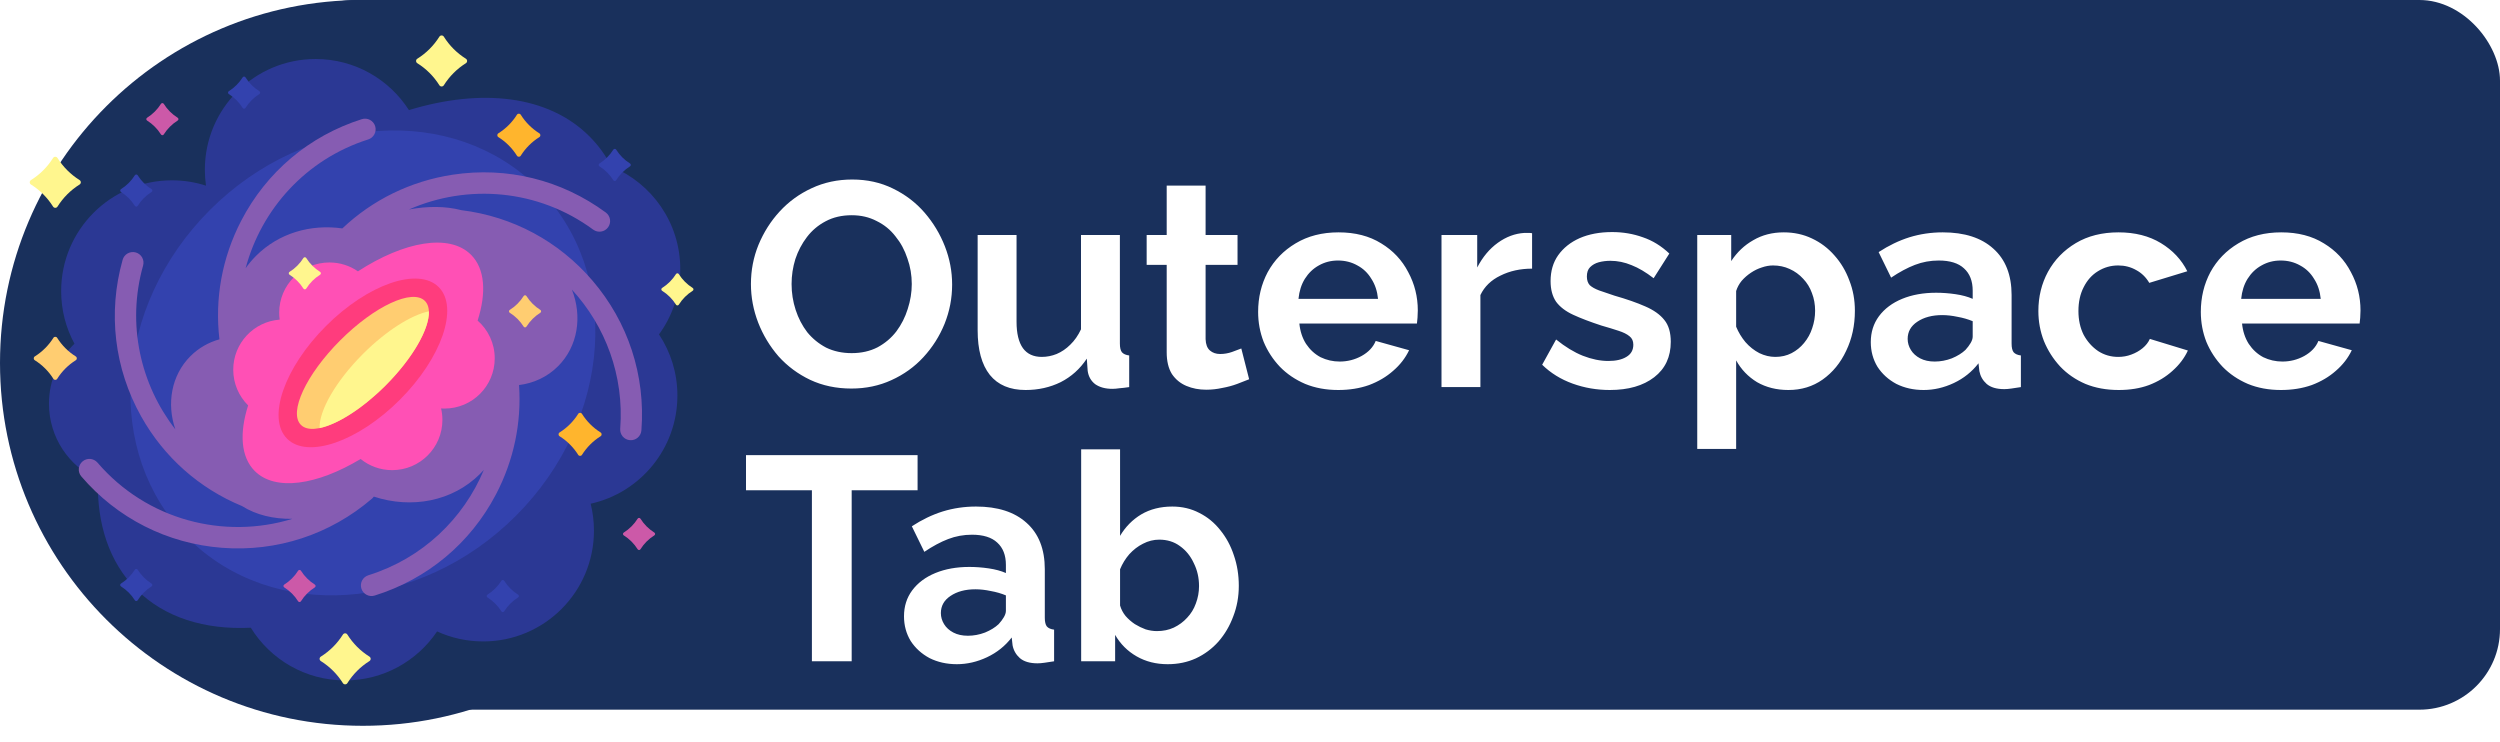 <svg width="155" height="46" viewBox="0 0 155 46" fill="none" xmlns="http://www.w3.org/2000/svg">
<g filter="url(#filter0_b_2106_2)">
<rect x="17" width="138" height="44" rx="5" fill="#19305C"/>
</g>
<g filter="url(#filter1_d_2106_2)">
<path d="M52.786 20.09C51.85 20.09 50.998 19.91 50.23 19.55C49.474 19.19 48.82 18.704 48.268 18.092C47.728 17.468 47.308 16.772 47.008 16.004C46.708 15.224 46.558 14.426 46.558 13.61C46.558 12.758 46.714 11.948 47.026 11.18C47.35 10.4 47.788 9.71 48.34 9.11C48.904 8.498 49.564 8.018 50.32 7.67C51.088 7.31 51.928 7.13 52.84 7.13C53.764 7.13 54.604 7.316 55.36 7.688C56.128 8.06 56.782 8.558 57.322 9.182C57.862 9.806 58.282 10.502 58.582 11.27C58.882 12.038 59.032 12.83 59.032 13.646C59.032 14.486 58.876 15.296 58.564 16.076C58.252 16.844 57.814 17.534 57.25 18.146C56.698 18.746 56.038 19.22 55.27 19.568C54.514 19.916 53.686 20.09 52.786 20.09ZM49.078 13.61C49.078 14.162 49.162 14.696 49.33 15.212C49.498 15.728 49.738 16.19 50.05 16.598C50.374 16.994 50.764 17.312 51.22 17.552C51.688 17.78 52.216 17.894 52.804 17.894C53.404 17.894 53.938 17.774 54.406 17.534C54.874 17.282 55.264 16.952 55.576 16.544C55.888 16.124 56.122 15.662 56.278 15.158C56.446 14.642 56.53 14.126 56.53 13.61C56.53 13.058 56.44 12.53 56.26 12.026C56.092 11.51 55.846 11.054 55.522 10.658C55.21 10.25 54.82 9.932 54.352 9.704C53.896 9.464 53.38 9.344 52.804 9.344C52.192 9.344 51.652 9.47 51.184 9.722C50.728 9.962 50.344 10.286 50.032 10.694C49.72 11.102 49.48 11.558 49.312 12.062C49.156 12.566 49.078 13.082 49.078 13.61ZM60.614 16.472V10.568H63.026V15.95C63.026 16.67 63.157 17.216 63.422 17.588C63.685 17.948 64.076 18.128 64.591 18.128C64.903 18.128 65.21 18.068 65.51 17.948C65.822 17.816 66.103 17.624 66.356 17.372C66.62 17.12 66.841 16.802 67.022 16.418V10.568H69.433V17.3C69.433 17.552 69.475 17.732 69.559 17.84C69.656 17.948 69.805 18.014 70.01 18.038V20C69.769 20.036 69.566 20.06 69.397 20.072C69.242 20.096 69.097 20.108 68.966 20.108C68.534 20.108 68.18 20.012 67.903 19.82C67.639 19.616 67.484 19.34 67.436 18.992L67.382 18.236C66.962 18.872 66.421 19.358 65.761 19.694C65.102 20.018 64.376 20.18 63.584 20.18C62.611 20.18 61.873 19.868 61.37 19.244C60.865 18.608 60.614 17.684 60.614 16.472ZM77.447 19.514C77.243 19.598 76.997 19.694 76.709 19.802C76.421 19.91 76.109 19.994 75.773 20.054C75.449 20.126 75.119 20.162 74.783 20.162C74.339 20.162 73.931 20.084 73.559 19.928C73.187 19.772 72.887 19.526 72.659 19.19C72.443 18.842 72.335 18.392 72.335 17.84V12.422H71.093V10.568H72.335V7.508H74.747V10.568H76.727V12.422H74.747V17.03C74.759 17.354 74.849 17.588 75.017 17.732C75.185 17.876 75.395 17.948 75.647 17.948C75.899 17.948 76.145 17.906 76.385 17.822C76.625 17.738 76.817 17.666 76.961 17.606L77.447 19.514ZM82.972 20.18C82.216 20.18 81.532 20.054 80.92 19.802C80.308 19.538 79.786 19.184 79.354 18.74C78.922 18.284 78.586 17.768 78.346 17.192C78.118 16.604 78.004 15.986 78.004 15.338C78.004 14.438 78.202 13.616 78.598 12.872C79.006 12.128 79.582 11.534 80.326 11.09C81.082 10.634 81.97 10.406 82.99 10.406C84.022 10.406 84.904 10.634 85.636 11.09C86.368 11.534 86.926 12.128 87.31 12.872C87.706 13.604 87.904 14.396 87.904 15.248C87.904 15.392 87.898 15.542 87.886 15.698C87.874 15.842 87.862 15.962 87.85 16.058H80.56C80.608 16.538 80.746 16.958 80.974 17.318C81.214 17.678 81.514 17.954 81.874 18.146C82.246 18.326 82.642 18.416 83.062 18.416C83.542 18.416 83.992 18.302 84.412 18.074C84.844 17.834 85.138 17.522 85.294 17.138L87.364 17.714C87.136 18.194 86.806 18.62 86.374 18.992C85.954 19.364 85.456 19.658 84.88 19.874C84.304 20.078 83.668 20.18 82.972 20.18ZM80.506 14.528H85.438C85.39 14.048 85.252 13.634 85.024 13.286C84.808 12.926 84.52 12.65 84.16 12.458C83.8 12.254 83.398 12.152 82.954 12.152C82.522 12.152 82.126 12.254 81.766 12.458C81.418 12.65 81.13 12.926 80.902 13.286C80.686 13.634 80.554 14.048 80.506 14.528ZM94.989 12.656C94.257 12.656 93.603 12.8 93.027 13.088C92.451 13.364 92.037 13.766 91.785 14.294V20H89.373V10.568H91.587V12.584C91.923 11.936 92.349 11.426 92.865 11.054C93.381 10.682 93.927 10.478 94.503 10.442C94.635 10.442 94.737 10.442 94.809 10.442C94.881 10.442 94.941 10.448 94.989 10.46V12.656ZM99.808 20.18C99.004 20.18 98.236 20.048 97.504 19.784C96.772 19.52 96.142 19.13 95.614 18.614L96.478 17.048C97.042 17.504 97.594 17.84 98.134 18.056C98.686 18.272 99.214 18.38 99.718 18.38C100.186 18.38 100.558 18.296 100.834 18.128C101.122 17.96 101.266 17.708 101.266 17.372C101.266 17.144 101.188 16.97 101.032 16.85C100.876 16.718 100.648 16.604 100.348 16.508C100.06 16.412 99.706 16.304 99.286 16.184C98.59 15.956 98.008 15.734 97.54 15.518C97.072 15.302 96.718 15.032 96.478 14.708C96.25 14.372 96.136 13.946 96.136 13.43C96.136 12.806 96.292 12.272 96.604 11.828C96.928 11.372 97.372 11.018 97.936 10.766C98.512 10.514 99.184 10.388 99.952 10.388C100.624 10.388 101.26 10.496 101.86 10.712C102.46 10.916 103.006 11.252 103.498 11.72L102.526 13.25C102.046 12.878 101.59 12.608 101.158 12.44C100.726 12.26 100.288 12.17 99.844 12.17C99.592 12.17 99.352 12.2 99.124 12.26C98.908 12.32 98.728 12.422 98.584 12.566C98.452 12.698 98.386 12.89 98.386 13.142C98.386 13.37 98.446 13.55 98.566 13.682C98.698 13.802 98.89 13.91 99.142 14.006C99.406 14.102 99.724 14.21 100.096 14.33C100.852 14.546 101.488 14.768 102.004 14.996C102.532 15.224 102.928 15.506 103.192 15.842C103.456 16.166 103.588 16.616 103.588 17.192C103.588 18.128 103.246 18.86 102.562 19.388C101.878 19.916 100.96 20.18 99.808 20.18ZM110.881 20.18C110.149 20.18 109.501 20.018 108.937 19.694C108.385 19.358 107.953 18.908 107.641 18.344V23.834H105.229V10.568H107.335V12.188C107.695 11.636 108.151 11.204 108.703 10.892C109.255 10.568 109.885 10.406 110.593 10.406C111.229 10.406 111.811 10.532 112.339 10.784C112.879 11.036 113.347 11.39 113.743 11.846C114.139 12.29 114.445 12.806 114.661 13.394C114.889 13.97 115.003 14.594 115.003 15.266C115.003 16.178 114.823 17.006 114.463 17.75C114.115 18.494 113.629 19.088 113.005 19.532C112.393 19.964 111.685 20.18 110.881 20.18ZM110.071 18.128C110.443 18.128 110.779 18.05 111.079 17.894C111.379 17.738 111.637 17.528 111.853 17.264C112.081 16.988 112.249 16.682 112.357 16.346C112.477 15.998 112.537 15.638 112.537 15.266C112.537 14.87 112.471 14.504 112.339 14.168C112.219 13.832 112.039 13.538 111.799 13.286C111.559 13.022 111.277 12.818 110.953 12.674C110.641 12.53 110.299 12.458 109.927 12.458C109.699 12.458 109.465 12.5 109.225 12.584C108.997 12.656 108.775 12.764 108.559 12.908C108.343 13.052 108.151 13.22 107.983 13.412C107.827 13.604 107.713 13.814 107.641 14.042V16.256C107.785 16.604 107.977 16.922 108.217 17.21C108.469 17.498 108.757 17.726 109.081 17.894C109.405 18.05 109.735 18.128 110.071 18.128ZM115.989 17.21C115.989 16.598 116.157 16.064 116.493 15.608C116.841 15.14 117.321 14.78 117.933 14.528C118.545 14.276 119.247 14.15 120.039 14.15C120.435 14.15 120.837 14.18 121.245 14.24C121.653 14.3 122.007 14.396 122.307 14.528V14.024C122.307 13.424 122.127 12.962 121.767 12.638C121.419 12.314 120.897 12.152 120.201 12.152C119.685 12.152 119.193 12.242 118.725 12.422C118.257 12.602 117.765 12.866 117.249 13.214L116.475 11.63C117.099 11.222 117.735 10.916 118.383 10.712C119.043 10.508 119.733 10.406 120.453 10.406C121.797 10.406 122.841 10.742 123.585 11.414C124.341 12.086 124.719 13.046 124.719 14.294V17.3C124.719 17.552 124.761 17.732 124.845 17.84C124.941 17.948 125.091 18.014 125.295 18.038V20C125.079 20.036 124.881 20.066 124.701 20.09C124.533 20.114 124.389 20.126 124.269 20.126C123.789 20.126 123.423 20.018 123.171 19.802C122.931 19.586 122.781 19.322 122.721 19.01L122.667 18.524C122.259 19.052 121.749 19.46 121.137 19.748C120.525 20.036 119.901 20.18 119.265 20.18C118.641 20.18 118.077 20.054 117.573 19.802C117.081 19.538 116.691 19.184 116.403 18.74C116.127 18.284 115.989 17.774 115.989 17.21ZM121.857 17.696C121.989 17.552 122.097 17.408 122.181 17.264C122.265 17.12 122.307 16.988 122.307 16.868V15.914C122.019 15.794 121.707 15.704 121.371 15.644C121.035 15.572 120.717 15.536 120.417 15.536C119.793 15.536 119.277 15.674 118.869 15.95C118.473 16.214 118.275 16.568 118.275 17.012C118.275 17.252 118.341 17.48 118.473 17.696C118.605 17.912 118.797 18.086 119.049 18.218C119.301 18.35 119.601 18.416 119.949 18.416C120.309 18.416 120.663 18.35 121.011 18.218C121.359 18.074 121.641 17.9 121.857 17.696ZM131.365 20.18C130.597 20.18 129.907 20.054 129.295 19.802C128.683 19.538 128.161 19.178 127.729 18.722C127.297 18.254 126.961 17.726 126.721 17.138C126.493 16.55 126.379 15.932 126.379 15.284C126.379 14.396 126.577 13.586 126.973 12.854C127.381 12.11 127.957 11.516 128.701 11.072C129.445 10.628 130.327 10.406 131.347 10.406C132.367 10.406 133.243 10.628 133.975 11.072C134.707 11.516 135.253 12.098 135.613 12.818L133.255 13.538C133.051 13.19 132.781 12.926 132.445 12.746C132.109 12.554 131.737 12.458 131.329 12.458C130.873 12.458 130.453 12.578 130.069 12.818C129.697 13.046 129.403 13.376 129.187 13.808C128.971 14.228 128.863 14.72 128.863 15.284C128.863 15.836 128.971 16.328 129.187 16.76C129.415 17.18 129.715 17.516 130.087 17.768C130.459 18.008 130.873 18.128 131.329 18.128C131.617 18.128 131.887 18.08 132.139 17.984C132.403 17.888 132.637 17.756 132.841 17.588C133.045 17.42 133.195 17.228 133.291 17.012L135.649 17.732C135.433 18.2 135.115 18.62 134.695 18.992C134.287 19.364 133.801 19.658 133.237 19.874C132.685 20.078 132.061 20.18 131.365 20.18ZM141.419 20.18C140.663 20.18 139.979 20.054 139.367 19.802C138.755 19.538 138.233 19.184 137.801 18.74C137.369 18.284 137.033 17.768 136.793 17.192C136.565 16.604 136.451 15.986 136.451 15.338C136.451 14.438 136.649 13.616 137.045 12.872C137.453 12.128 138.029 11.534 138.773 11.09C139.529 10.634 140.417 10.406 141.437 10.406C142.469 10.406 143.351 10.634 144.083 11.09C144.815 11.534 145.373 12.128 145.757 12.872C146.153 13.604 146.351 14.396 146.351 15.248C146.351 15.392 146.345 15.542 146.333 15.698C146.321 15.842 146.309 15.962 146.297 16.058H139.007C139.055 16.538 139.193 16.958 139.421 17.318C139.661 17.678 139.961 17.954 140.321 18.146C140.693 18.326 141.089 18.416 141.509 18.416C141.989 18.416 142.439 18.302 142.859 18.074C143.291 17.834 143.585 17.522 143.741 17.138L145.811 17.714C145.583 18.194 145.253 18.62 144.821 18.992C144.401 19.364 143.903 19.658 143.327 19.874C142.751 20.078 142.115 20.18 141.419 20.18ZM138.953 14.528H143.885C143.837 14.048 143.699 13.634 143.471 13.286C143.255 12.926 142.967 12.65 142.607 12.458C142.247 12.254 141.845 12.152 141.401 12.152C140.969 12.152 140.573 12.254 140.213 12.458C139.865 12.65 139.577 12.926 139.349 13.286C139.133 13.634 139.001 14.048 138.953 14.528ZM56.89 26.398H52.804V37H50.338V26.398H46.252V24.22H56.89V26.398ZM56.048 34.21C56.048 33.598 56.216 33.064 56.552 32.608C56.9 32.14 57.38 31.78 57.992 31.528C58.604 31.276 59.306 31.15 60.098 31.15C60.494 31.15 60.896 31.18 61.304 31.24C61.712 31.3 62.066 31.396 62.366 31.528V31.024C62.366 30.424 62.186 29.962 61.826 29.638C61.478 29.314 60.956 29.152 60.26 29.152C59.744 29.152 59.252 29.242 58.784 29.422C58.316 29.602 57.824 29.866 57.308 30.214L56.534 28.63C57.158 28.222 57.794 27.916 58.442 27.712C59.102 27.508 59.792 27.406 60.512 27.406C61.856 27.406 62.9 27.742 63.644 28.414C64.4 29.086 64.778 30.046 64.778 31.294V34.3C64.778 34.552 64.82 34.732 64.904 34.84C65 34.948 65.15 35.014 65.354 35.038V37C65.138 37.036 64.94 37.066 64.76 37.09C64.592 37.114 64.448 37.126 64.328 37.126C63.848 37.126 63.482 37.018 63.23 36.802C62.99 36.586 62.84 36.322 62.78 36.01L62.726 35.524C62.318 36.052 61.808 36.46 61.196 36.748C60.584 37.036 59.96 37.18 59.324 37.18C58.7 37.18 58.136 37.054 57.632 36.802C57.14 36.538 56.75 36.184 56.462 35.74C56.186 35.284 56.048 34.774 56.048 34.21ZM61.916 34.696C62.048 34.552 62.156 34.408 62.24 34.264C62.324 34.12 62.366 33.988 62.366 33.868V32.914C62.078 32.794 61.766 32.704 61.43 32.644C61.094 32.572 60.776 32.536 60.476 32.536C59.852 32.536 59.336 32.674 58.928 32.95C58.532 33.214 58.334 33.568 58.334 34.012C58.334 34.252 58.4 34.48 58.532 34.696C58.664 34.912 58.856 35.086 59.108 35.218C59.36 35.35 59.66 35.416 60.008 35.416C60.368 35.416 60.722 35.35 61.07 35.218C61.418 35.074 61.7 34.9 61.916 34.696ZM72.396 37.18C71.676 37.18 71.034 37.018 70.47 36.694C69.906 36.37 69.462 35.926 69.138 35.362V37H67.032V23.86H69.444V29.224C69.78 28.66 70.218 28.216 70.758 27.892C71.31 27.568 71.952 27.406 72.684 27.406C73.296 27.406 73.854 27.538 74.358 27.802C74.862 28.054 75.294 28.408 75.654 28.864C76.026 29.32 76.308 29.842 76.5 30.43C76.704 31.018 76.806 31.648 76.806 32.32C76.806 32.992 76.692 33.622 76.464 34.21C76.248 34.798 75.942 35.32 75.546 35.776C75.15 36.22 74.682 36.568 74.142 36.82C73.614 37.06 73.032 37.18 72.396 37.18ZM71.73 35.128C72.114 35.128 72.462 35.056 72.774 34.912C73.098 34.756 73.374 34.552 73.602 34.3C73.842 34.048 74.022 33.754 74.142 33.418C74.274 33.07 74.34 32.71 74.34 32.338C74.34 31.822 74.232 31.348 74.016 30.916C73.812 30.472 73.524 30.118 73.152 29.854C72.792 29.59 72.366 29.458 71.874 29.458C71.526 29.458 71.19 29.542 70.866 29.71C70.554 29.866 70.272 30.082 70.02 30.358C69.78 30.634 69.588 30.946 69.444 31.294V33.544C69.516 33.784 69.63 34 69.786 34.192C69.954 34.384 70.146 34.552 70.362 34.696C70.578 34.828 70.8 34.936 71.028 35.02C71.268 35.092 71.502 35.128 71.73 35.128Z" fill="white"/>
</g>
<g clip-path="url(#clip0_2106_2)">
<path d="M45 22.5C45 34.926 34.926 45 22.5 45C10.074 45 0 34.926 0 22.5C0 10.074 10.074 0 22.5 0C34.926 0 45 10.074 45 22.5Z" fill="#19305C"/>
<path d="M40.858 20.733C41.579 21.82 41.999 23.123 41.999 24.524C41.999 27.806 39.697 30.55 36.62 31.23C36.754 31.765 36.825 32.325 36.825 32.902C36.825 36.695 33.751 39.769 29.958 39.769C28.938 39.769 27.97 39.547 27.1 39.148C25.866 40.98 23.773 42.185 21.399 42.185C18.926 42.185 16.759 40.879 15.55 38.919C12.704 39.056 10.206 38.297 8.455 36.545C6.762 34.852 5.996 32.462 6.071 29.734C4.281 28.923 3.036 27.121 3.036 25.028C3.036 23.569 3.642 22.25 4.616 21.311C4.09 20.34 3.792 19.228 3.792 18.046C3.792 14.254 6.866 11.18 10.658 11.18C11.396 11.18 12.105 11.296 12.771 11.511C12.725 11.189 12.701 10.86 12.701 10.525C12.701 6.733 15.775 3.659 19.567 3.659C21.998 3.659 24.133 4.921 25.354 6.826C29.848 5.458 33.991 5.9 36.546 8.455C37.1 9.009 37.556 9.639 37.914 10.331C40.415 11.357 42.177 13.816 42.177 16.687C42.176 18.2 41.687 19.598 40.858 20.733Z" fill="#2B3894"/>
<path d="M31.983 31.983C25.99 37.977 16.885 38.59 11.648 33.352C6.41 28.115 7.023 19.01 13.017 13.017C19.01 7.023 28.115 6.41 33.352 11.648C38.59 16.885 37.977 25.99 31.983 31.983ZM16.081 5.83C15.732 6.048 15.438 6.343 15.22 6.691C15.18 6.755 15.086 6.755 15.045 6.691C14.827 6.343 14.533 6.048 14.185 5.83C14.12 5.79 14.12 5.696 14.185 5.656C14.533 5.437 14.827 5.143 15.045 4.795C15.085 4.731 15.18 4.731 15.22 4.795C15.438 5.143 15.732 5.437 16.081 5.656C16.145 5.696 16.145 5.79 16.081 5.83ZM9.396 36.181C9.048 35.963 8.754 35.669 8.536 35.321C8.495 35.256 8.401 35.256 8.361 35.321C8.143 35.669 7.849 35.963 7.5 36.181C7.436 36.222 7.436 36.315 7.5 36.356C7.849 36.574 8.143 36.868 8.361 37.217C8.401 37.281 8.495 37.281 8.536 37.217C8.754 36.868 9.048 36.574 9.396 36.356C9.461 36.316 9.461 36.222 9.396 36.181ZM9.396 11.728C9.048 11.51 8.754 11.215 8.536 10.867C8.495 10.803 8.401 10.803 8.361 10.867C8.143 11.215 7.849 11.51 7.5 11.728C7.436 11.768 7.436 11.862 7.5 11.902C7.849 12.121 8.143 12.415 8.361 12.763C8.401 12.828 8.495 12.828 8.536 12.763C8.754 12.415 9.048 12.121 9.396 11.902C9.461 11.862 9.461 11.768 9.396 11.728ZM39.062 10.137C38.714 9.919 38.42 9.625 38.202 9.277C38.161 9.212 38.067 9.212 38.027 9.277C37.809 9.625 37.515 9.919 37.166 10.137C37.102 10.178 37.102 10.272 37.166 10.312C37.515 10.53 37.809 10.825 38.027 11.173C38.067 11.237 38.161 11.237 38.202 11.173C38.42 10.825 38.714 10.53 39.062 10.312C39.127 10.272 39.127 10.178 39.062 10.137ZM32.12 36.867C31.772 36.649 31.478 36.355 31.259 36.006C31.219 35.942 31.125 35.942 31.085 36.006C30.867 36.355 30.573 36.649 30.224 36.867C30.16 36.907 30.16 37.001 30.224 37.042C30.573 37.26 30.867 37.554 31.085 37.902C31.125 37.967 31.219 37.967 31.259 37.902C31.478 37.554 31.772 37.26 32.12 37.042C32.185 37.001 32.185 36.907 32.12 36.867Z" fill="#3342AE"/>
<path d="M39.767 26.684C39.74 27.047 39.423 27.319 39.06 27.291C38.697 27.264 38.425 26.947 38.453 26.584C38.705 23.291 37.532 20.213 35.456 17.955C36.111 19.604 35.838 21.468 34.6 22.706C33.932 23.375 33.081 23.761 32.181 23.873C32.342 26.206 31.857 28.543 30.744 30.663C29.16 33.684 26.491 35.907 23.231 36.924C22.883 37.033 22.514 36.839 22.405 36.491C22.297 36.144 22.491 35.774 22.838 35.666C26.201 34.617 28.738 32.153 29.999 29.132C29.925 29.215 29.847 29.297 29.767 29.378C28.045 31.1 25.5 31.554 23.176 30.789C23.144 30.836 23.105 30.88 23.06 30.919C20.467 33.143 17.167 34.224 13.766 33.964C10.365 33.704 7.267 32.133 5.043 29.54C4.806 29.264 4.838 28.848 5.114 28.611C5.391 28.374 5.807 28.406 6.044 28.682C9.104 32.249 13.898 33.47 18.127 32.168C16.946 32.183 15.876 31.925 15.004 31.375C12.358 30.284 10.171 28.351 8.753 25.82C7.085 22.844 6.677 19.395 7.603 16.107C7.702 15.757 8.066 15.553 8.417 15.652C8.767 15.75 8.971 16.114 8.872 16.465C7.846 20.107 8.709 23.842 10.872 26.62C10.322 25.026 10.622 23.267 11.807 22.082C12.319 21.57 12.938 21.223 13.605 21.038C13.308 18.526 13.764 15.985 14.952 13.691C16.52 10.662 19.176 8.423 22.431 7.389C22.778 7.278 23.148 7.47 23.259 7.817C23.369 8.164 23.177 8.535 22.83 8.645C18.965 9.874 16.205 12.973 15.229 16.627C15.42 16.359 15.635 16.103 15.874 15.863C17.294 14.444 19.272 13.886 21.225 14.162C23.098 12.389 25.462 11.228 28.063 10.832C31.435 10.319 34.807 11.15 37.559 13.175C37.852 13.39 37.915 13.803 37.699 14.096C37.483 14.389 37.07 14.452 36.777 14.236C33.356 11.72 28.987 11.389 25.353 12.989C26.525 12.769 27.631 12.777 28.601 13.03C31.77 13.419 34.637 14.952 36.727 17.389C38.948 19.978 40.028 23.279 39.767 26.684Z" fill="#865CB2"/>
<path d="M30.673 22.217C30.673 23.937 29.279 25.331 27.559 25.331C27.488 25.331 27.418 25.328 27.347 25.324C27.401 25.552 27.429 25.791 27.429 26.036C27.429 27.755 26.035 29.149 24.315 29.149C23.574 29.149 22.893 28.89 22.358 28.457C19.648 30.086 17.064 30.472 15.796 29.204C14.928 28.337 14.835 26.853 15.384 25.135C14.814 24.57 14.461 23.787 14.461 22.922C14.461 21.281 15.729 19.937 17.339 19.817C17.32 19.676 17.31 19.532 17.31 19.386C17.31 17.667 18.704 16.273 20.424 16.273C21.081 16.273 21.69 16.476 22.192 16.823C25.063 14.961 27.866 14.458 29.204 15.796C30.073 16.666 30.165 18.153 29.613 19.876C30.263 20.447 30.673 21.284 30.673 22.217Z" fill="#FF50B5"/>
<path d="M24.788 24.788C22.193 27.384 19.064 28.464 17.8 27.2C16.536 25.936 17.616 22.807 20.212 20.212C22.807 17.616 25.936 16.536 27.2 17.8C28.464 19.064 27.384 22.193 24.788 24.788Z" fill="#FF3C7D"/>
<path d="M23.902 23.902C21.779 26.024 19.431 27.117 18.657 26.343C17.883 25.569 18.976 23.221 21.098 21.098C23.221 18.976 25.569 17.883 26.343 18.657C27.117 19.431 26.024 21.779 23.902 23.902Z" fill="#FFCD71"/>
<path d="M23.902 23.902C22.455 25.348 20.904 26.317 19.817 26.541C19.773 25.475 20.811 23.637 22.506 21.942C23.953 20.496 25.504 19.527 26.59 19.302C26.635 20.369 25.596 22.207 23.902 23.902Z" fill="#FFF68E"/>
<path d="M33.44 8.501C32.973 8.793 32.578 9.188 32.286 9.655C32.231 9.741 32.105 9.741 32.051 9.655C31.759 9.188 31.364 8.793 30.897 8.501C30.811 8.446 30.811 8.321 30.897 8.266C31.364 7.974 31.759 7.579 32.051 7.112C32.105 7.026 32.231 7.026 32.286 7.112C32.578 7.579 32.973 7.974 33.44 8.266C33.526 8.321 33.526 8.446 33.44 8.501ZM37.236 26.812C36.77 26.52 36.375 26.125 36.082 25.658C36.028 25.572 35.902 25.572 35.848 25.658C35.556 26.125 35.161 26.52 34.694 26.812C34.607 26.866 34.607 26.992 34.694 27.047C35.161 27.339 35.556 27.734 35.848 28.201C35.902 28.287 36.028 28.287 36.082 28.201C36.375 27.734 36.77 27.339 37.236 27.047C37.323 26.992 37.323 26.866 37.236 26.812Z" fill="#FFB52D"/>
<path d="M33.501 19.39C33.153 19.608 32.858 19.902 32.64 20.25C32.6 20.315 32.506 20.315 32.466 20.25C32.248 19.902 31.953 19.608 31.605 19.39C31.541 19.349 31.541 19.255 31.605 19.215C31.953 18.997 32.248 18.703 32.466 18.354C32.506 18.29 32.6 18.29 32.64 18.354C32.858 18.703 33.153 18.997 33.501 19.215C33.565 19.255 33.565 19.349 33.501 19.39ZM4.699 22.1C4.232 21.807 3.837 21.413 3.545 20.946C3.49 20.859 3.365 20.859 3.31 20.946C3.018 21.413 2.623 21.807 2.156 22.1C2.07 22.154 2.07 22.28 2.156 22.334C2.623 22.627 3.018 23.021 3.31 23.488C3.365 23.575 3.49 23.575 3.545 23.488C3.837 23.021 4.232 22.627 4.699 22.334C4.785 22.28 4.785 22.154 4.699 22.1Z" fill="#FFCD71"/>
<path d="M4.933 11.441C4.38 11.787 3.913 12.255 3.566 12.808C3.502 12.911 3.353 12.911 3.289 12.808C2.942 12.255 2.475 11.787 1.922 11.441C1.819 11.377 1.819 11.228 1.922 11.164C2.475 10.817 2.942 10.35 3.289 9.797C3.353 9.694 3.502 9.694 3.566 9.797C3.913 10.35 4.38 10.817 4.933 11.164C5.036 11.228 5.036 11.377 4.933 11.441ZM28.885 3.641C28.332 3.295 27.864 2.827 27.518 2.274C27.454 2.172 27.305 2.172 27.241 2.274C26.894 2.827 26.427 3.295 25.873 3.641C25.771 3.705 25.771 3.854 25.873 3.919C26.427 4.265 26.894 4.732 27.241 5.286C27.305 5.388 27.454 5.388 27.518 5.286C27.864 4.733 28.332 4.265 28.885 3.919C28.987 3.854 28.987 3.705 28.885 3.641ZM22.904 40.709C22.351 40.363 21.884 39.896 21.537 39.343C21.473 39.24 21.324 39.24 21.26 39.343C20.913 39.896 20.446 40.363 19.893 40.709C19.79 40.774 19.79 40.923 19.893 40.987C20.446 41.334 20.913 41.801 21.26 42.354C21.324 42.456 21.473 42.456 21.537 42.354C21.884 41.801 22.351 41.334 22.904 40.987C23.007 40.923 23.007 40.774 22.904 40.709ZM19.847 16.857C19.499 16.639 19.205 16.345 18.987 15.996C18.946 15.932 18.852 15.932 18.812 15.996C18.594 16.345 18.299 16.639 17.951 16.857C17.887 16.897 17.887 16.991 17.951 17.032C18.299 17.25 18.594 17.544 18.812 17.892C18.852 17.957 18.946 17.957 18.987 17.892C19.205 17.544 19.499 17.25 19.847 17.032C19.912 16.991 19.912 16.897 19.847 16.857ZM42.947 17.853C42.598 17.635 42.304 17.341 42.086 16.993C42.046 16.928 41.952 16.928 41.911 16.993C41.693 17.341 41.399 17.635 41.051 17.853C40.986 17.894 40.986 17.987 41.051 18.028C41.399 18.246 41.693 18.54 41.911 18.889C41.952 18.953 42.046 18.953 42.086 18.889C42.304 18.54 42.598 18.246 42.947 18.028C43.011 17.987 43.011 17.894 42.947 17.853Z" fill="#FFF68E"/>
<path d="M11.015 7.474C10.667 7.693 10.372 7.987 10.154 8.335C10.114 8.4 10.02 8.4 9.98 8.335C9.761 7.987 9.467 7.693 9.119 7.474C9.055 7.434 9.055 7.34 9.119 7.3C9.467 7.082 9.761 6.787 9.98 6.439C10.02 6.375 10.114 6.375 10.154 6.439C10.372 6.787 10.667 7.082 11.015 7.3C11.079 7.34 11.079 7.434 11.015 7.474ZM19.519 36.244C19.171 36.026 18.876 35.731 18.658 35.383C18.618 35.319 18.524 35.319 18.484 35.383C18.265 35.731 17.971 36.026 17.623 36.244C17.558 36.284 17.558 36.378 17.623 36.418C17.971 36.636 18.265 36.931 18.484 37.279C18.524 37.343 18.618 37.343 18.658 37.279C18.876 36.931 19.171 36.636 19.519 36.418C19.583 36.378 19.583 36.284 19.519 36.244ZM40.569 33.019C40.221 32.8 39.926 32.506 39.708 32.158C39.668 32.093 39.574 32.093 39.534 32.158C39.316 32.506 39.021 32.8 38.673 33.019C38.609 33.059 38.609 33.153 38.673 33.193C39.021 33.411 39.316 33.706 39.534 34.054C39.574 34.118 39.668 34.118 39.708 34.054C39.926 33.706 40.221 33.411 40.569 33.193C40.633 33.153 40.633 33.059 40.569 33.019Z" fill="#CC59A8"/>
</g>
<defs>
<filter id="filter0_b_2106_2" x="-77" y="-94" width="326" height="232" filterUnits="userSpaceOnUse" color-interpolation-filters="sRGB">
<feFlood flood-opacity="0" result="BackgroundImageFix"/>
<feGaussianBlur in="BackgroundImageFix" stdDeviation="47"/>
<feComposite in2="SourceAlpha" operator="in" result="effect1_backgroundBlur_2106_2"/>
<feBlend mode="normal" in="SourceGraphic" in2="effect1_backgroundBlur_2106_2" result="shape"/>
</filter>
<filter id="filter1_d_2106_2" x="42.252" y="7.13" width="108.099" height="38.05" filterUnits="userSpaceOnUse" color-interpolation-filters="sRGB">
<feFlood flood-opacity="0" result="BackgroundImageFix"/>
<feColorMatrix in="SourceAlpha" type="matrix" values="0 0 0 0 0 0 0 0 0 0 0 0 0 0 0 0 0 0 127 0" result="hardAlpha"/>
<feOffset dy="4"/>
<feGaussianBlur stdDeviation="2"/>
<feComposite in2="hardAlpha" operator="out"/>
<feColorMatrix type="matrix" values="0 0 0 0 0 0 0 0 0 0 0 0 0 0 0 0 0 0 0.15 0"/>
<feBlend mode="normal" in2="BackgroundImageFix" result="effect1_dropShadow_2106_2"/>
<feBlend mode="normal" in="SourceGraphic" in2="effect1_dropShadow_2106_2" result="shape"/>
</filter>
<clipPath id="clip0_2106_2">
<rect width="45" height="45" fill="white"/>
</clipPath>
</defs>
</svg>
